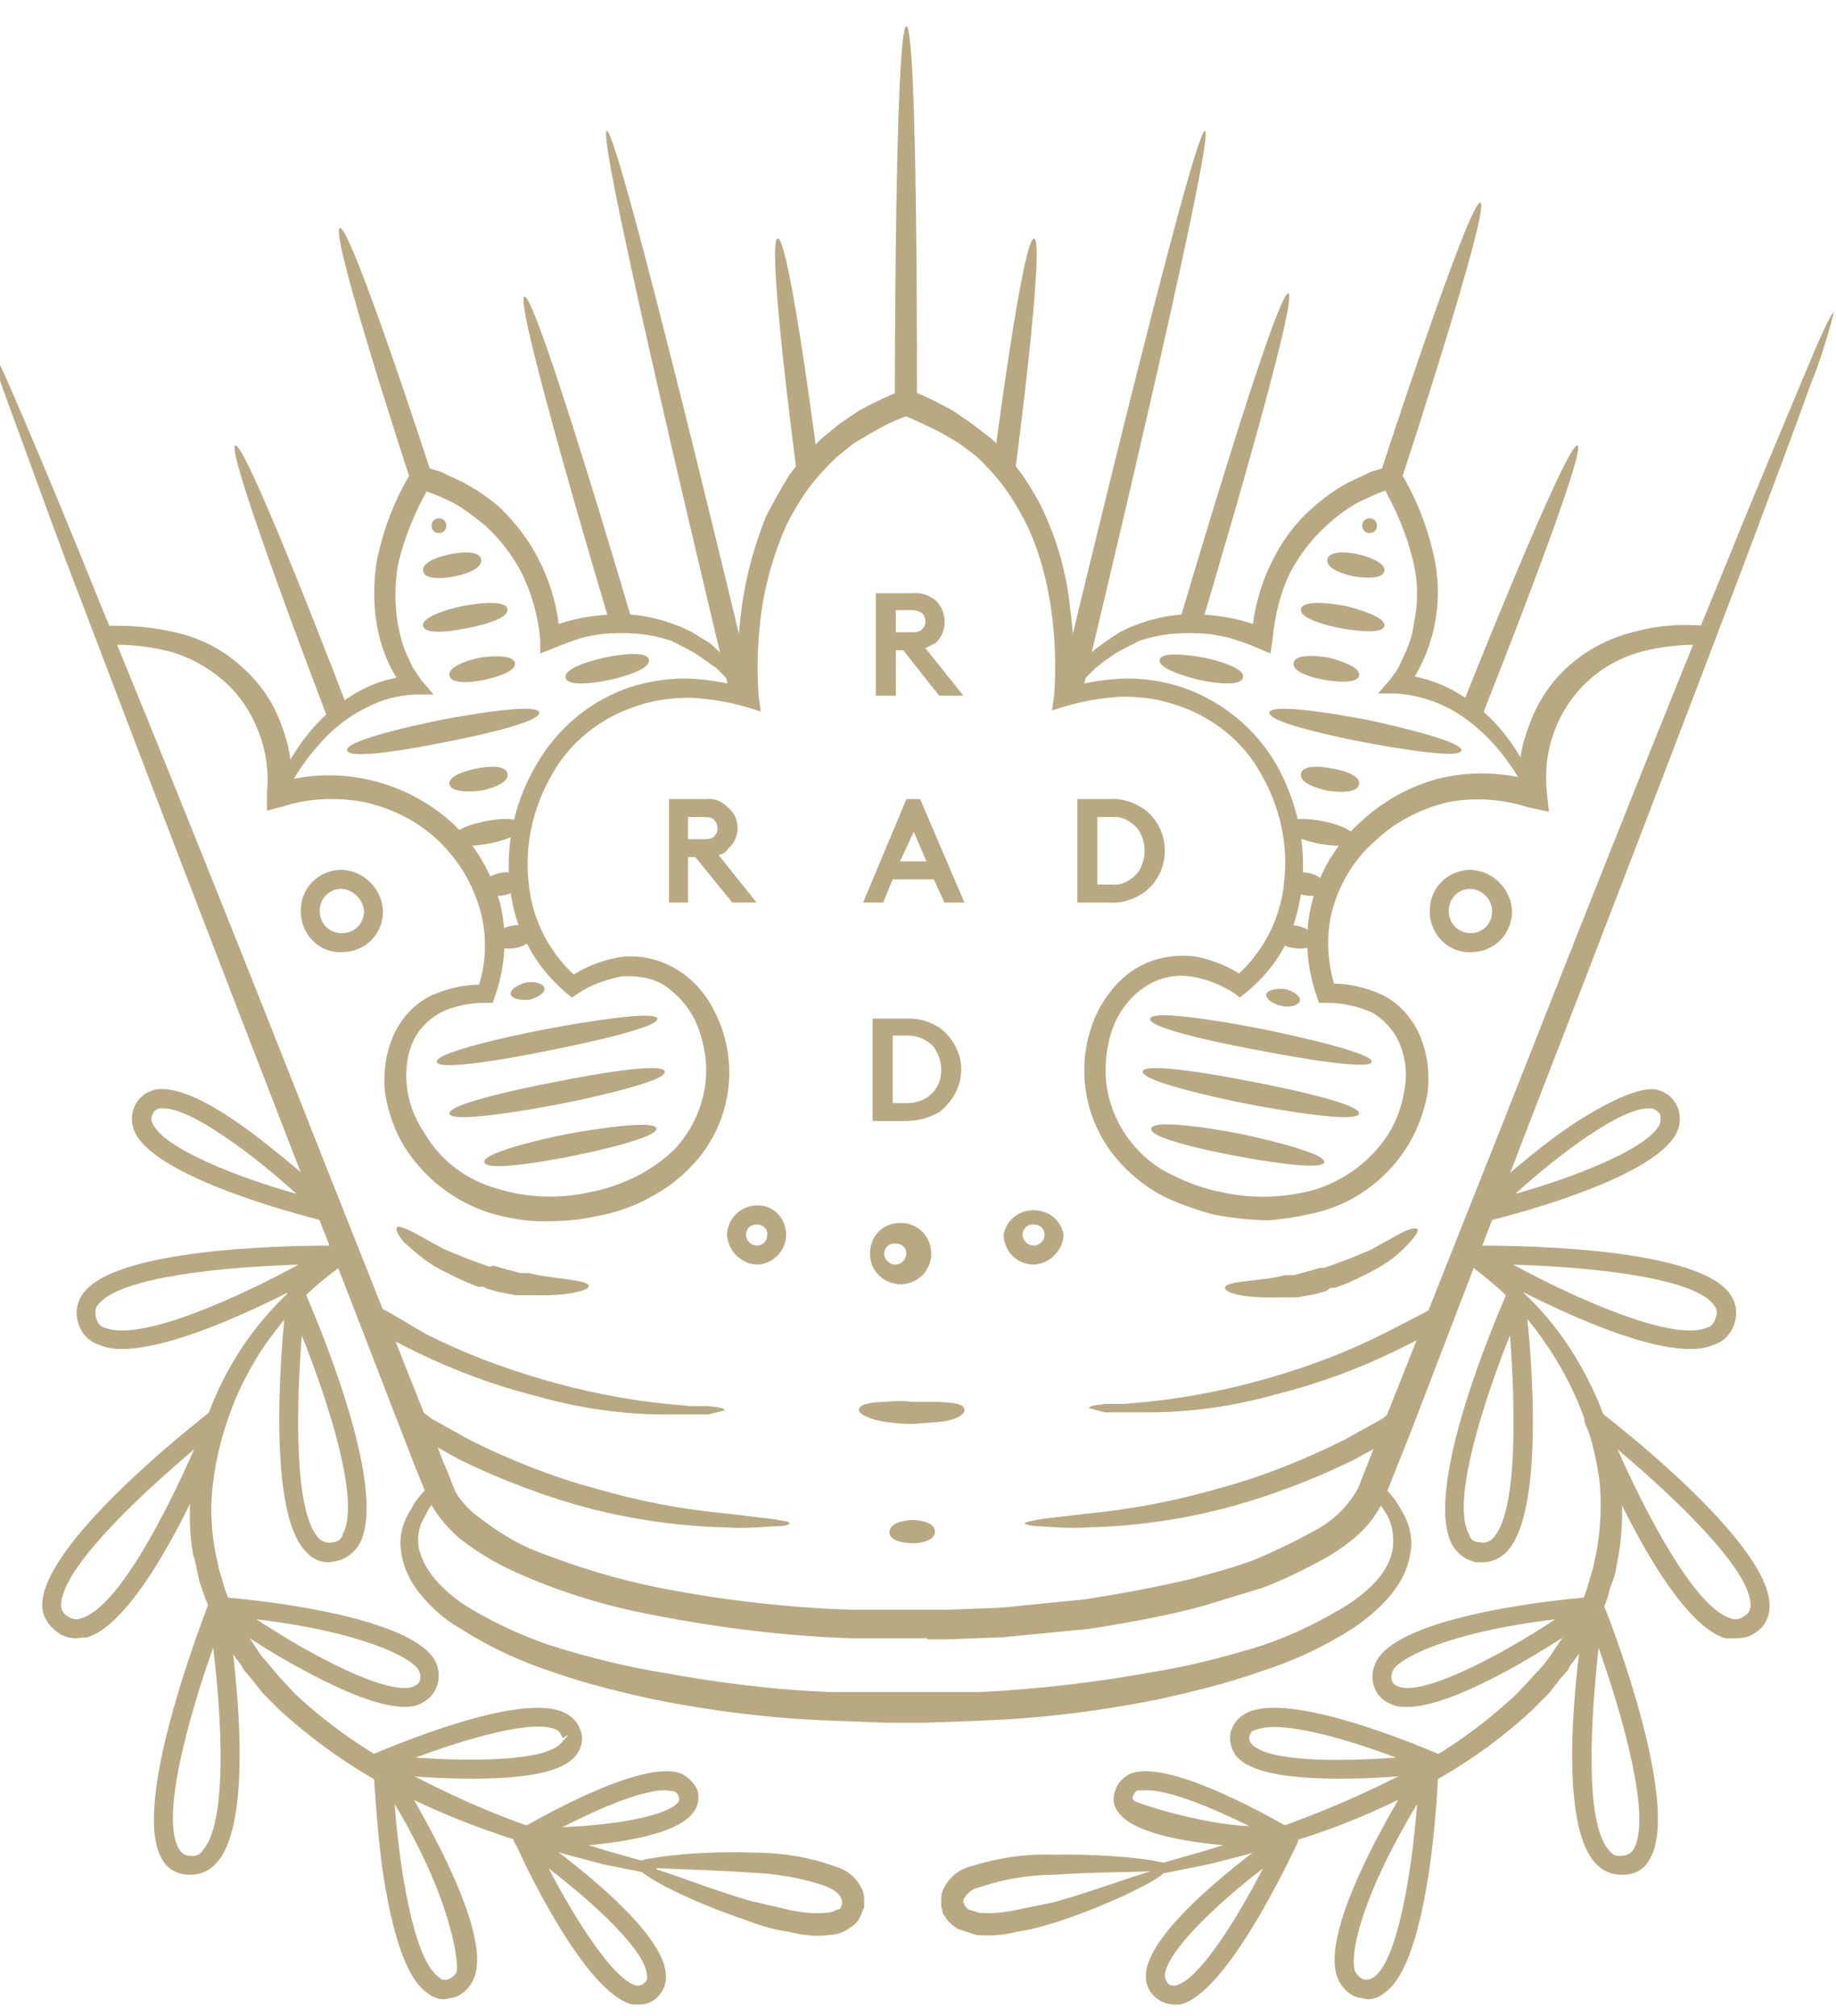 <svg version="1.2" xmlns="http://www.w3.org/2000/svg" viewBox="0 0 174 191" width="174" height="191">
	<title>The-Brand-Gold-svg</title>
	<style>
		.s0 { fill: #b9a983 } 
	</style>
	<path class="s0" d="m71.4 65.9l-1-1.7-0.7-0.9-0.8-0.9-1-0.9c-0.3-0.3-0.6-0.6-1-0.8l-1.3-0.8c-0.4-0.2-0.8-0.4-1.3-0.6-2-0.8-4.1-1.2-6.2-1.1-2.2 0.1-4.4 0.5-6.4 1.4l1.4 0.8c-0.2-2.5-0.8-4.9-1.9-7.1-0.9-1.9-2.2-3.6-3.7-5.1-1.1-1-2.3-1.8-3.6-2.5l-1.5-0.7-0.6-0.3-1.7-0.5-0.7-0.2-0.4 0.7c-1.6 2.6-2.7 5.5-3.3 8.5-0.6 3.8-0.2 8.6 2.8 12.3l0.7-1.5c-1.8 0.1-3.6 0.6-5.2 1.5-1.4 0.8-2.8 1.8-3.9 3-1.8 1.9-3.1 4.1-4 6.6l0.9 0.3c1-2.2 2.5-4.2 4.2-5.9 1.1-1 2.3-1.9 3.6-2.5q2.1-1.1 4.5-1.2h1.8l-1.2-1.4-0.8-1.2-0.6-1.3c-0.4-0.9-0.6-1.8-0.8-2.8-0.3-1.8-0.3-3.7 0-5.5 0.6-2.7 1.7-5.3 3.1-7.7l-1.1 0.4 1.4 0.5 0.5 0.2 1.3 0.6c1.1 0.6 2.1 1.4 3.1 2.2 1.4 1.3 2.5 2.7 3.4 4.4 1 2 1.6 4.2 1.8 6.4v1.3l1.3-0.5c0.9-0.4 1.8-0.7 2.7-1 0.9-0.2 1.9-0.4 2.9-0.4 1.9-0.1 3.7 0.1 5.5 0.7l1.2 0.6 1.1 0.6 1 0.7 1 0.7 0.8 0.8 0.7 0.8 1.1 1.5z"/>
	<path class="s0" d="m38.9 45.5l2-0.6c0 0-7.7-23.7-8.7-23.3-1 0.4 6.7 23.9 6.7 23.9z"/>
	<path class="s0" d="m31 67.9l2-0.7c0 0-9.7-25.4-10.7-25-1 0.4 8.7 25.7 8.7 25.7z"/>
	<path class="s0" d="m69 65l2.1-0.5c0 0-12.5-52.4-13.6-52.1-1.1 0.3 11.5 52.6 11.5 52.6z"/>
	<path class="s0" d="m57.9 59.4l2-0.6c0 0-9.1-31-10.2-30.7-1.1 0.3 8.2 31.3 8.2 31.3z"/>
	<path class="s0" d="m75.5 44.7l2.1-0.3c0 0-2.8-22-3.9-21.8-1.1 0.2 1.8 22.1 1.8 22.1z"/>
	<path fill-rule="evenodd" class="s0" d="m32.4 90.2c-2.1 0.1-3.8-1.6-3.9-3.7 0-0.1 0-0.1 0-0.2 0-2.2 1.7-3.9 3.9-3.9 2.1 0.1 3.8 1.8 3.9 3.9 0 2.2-1.7 3.9-3.9 3.9zm0-6c-1.2 0-2.1 0.9-2.1 2.1 0 1.2 0.9 2.1 2.1 2.1 1.2 0 2.1-0.9 2.1-2.1-0.1-1.1-1-2-2.1-2.1z"/>
	<path class="s0" d="m41.1 140.4c-0.8 0.7-1.6 1.5-2.1 2.5-0.8 1.2-1.2 2.6-1 4 0.2 1.6 0.9 3 1.9 4.2 1 1.2 2.2 2.3 3.6 3.1 2.8 1.8 5.8 3.2 8.9 4.2 3.1 1.1 6.4 1.9 9.6 2.6 5.5 1.1 11.1 1.8 16.7 2l5.2 0.2h3.9l5.2-0.2c5.6-0.2 11.2-0.9 16.7-2 3.2-0.7 6.5-1.5 9.6-2.6q4.8-1.5 9-4.2c1.3-0.9 2.5-1.9 3.5-3.1 1-1.2 1.7-2.6 1.9-4.2 0.2-1.4-0.2-2.8-1-4-0.5-1-1.3-1.8-2.1-2.5l-0.8 0.9c0.7 0.7 1.2 1.5 1.7 2.3 0.5 1 0.6 2 0.5 3.1-0.2 1.2-0.8 2.2-1.6 3.1-0.9 1-2.1 1.9-3.3 2.6-2.7 1.6-5.5 2.9-8.5 3.8-3.1 0.9-6.2 1.7-9.4 2.2-5.4 1-10.8 1.6-16.3 1.9h-14c-5.5-0.2-11-0.9-16.4-1.9-3.1-0.5-6.3-1.3-9.3-2.2-3-0.9-5.9-2.2-8.6-3.8-1.2-0.7-2.3-1.6-3.2-2.6-0.8-0.9-1.4-1.9-1.7-3.1-0.2-1.1 0-2.2 0.6-3.1 0.4-0.9 1-1.6 1.7-2.3z"/>
	<path class="s0" d="m101.1 66.4l1.2-1.5c0.1-0.3 0.4-0.5 0.7-0.8l0.8-0.8 0.9-0.7 1-0.7 1.1-0.6q0.6-0.3 1.2-0.6c1.8-0.6 3.6-0.8 5.5-0.7 1 0 2 0.2 2.9 0.4 1 0.3 1.9 0.6 2.8 1l1.2 0.5 0.2-1.3c0.2-2.2 0.7-4.4 1.7-6.4 0.9-1.7 2-3.1 3.4-4.4 1-0.9 2-1.7 3.2-2.3l1.3-0.6 0.5-0.2 1.3-0.5-1.1-0.4c1.4 2.4 2.5 5 3.1 7.7 0.4 1.8 0.4 3.7 0 5.5-0.1 1-0.4 1.9-0.8 2.8l-0.6 1.3c-0.2 0.4-0.5 0.8-0.8 1.2l-1.2 1.4h1.8q2.4 0.2 4.5 1.2c1.3 0.6 2.5 1.5 3.6 2.5 1.8 1.7 3.2 3.7 4.3 5.9l0.8-0.3c-0.9-2.5-2.2-4.7-4-6.6q-1.7-1.8-3.9-3-2.4-1.3-5.1-1.5l0.6 1.5c2.6-3.5 3.6-7.9 2.8-12.2-0.6-3-1.7-5.9-3.3-8.5l-0.4-0.7-0.7 0.2-1.7 0.5-0.6 0.3-1.5 0.7c-1.3 0.7-2.4 1.5-3.5 2.5-1.6 1.4-2.9 3.2-3.8 5.1-1.1 2.2-1.7 4.6-1.9 7.1l1.4-0.8c-2-0.9-4.2-1.3-6.4-1.4-2.1-0.1-4.2 0.3-6.2 1.1-0.5 0.2-0.9 0.4-1.3 0.6l-1.2 0.8-1.1 0.8-1 0.9-0.8 0.9q-0.3 0.4-0.6 0.9l-1.1 1.7z"/>
	<path class="s0" d="m9.9 59.3c2.3-0.1 4.5 0.1 6.7 0.6 2.2 0.5 4.3 1.5 6 3 1.8 1.5 3.2 3.4 4 5.6 0.9 2.2 1.2 4.5 1 6.8l-1.4-1.1c5.8-1.8 12.2-0.3 16.7 3.8 2.2 2.1 3.7 4.7 4.5 7.6 0.7 2.9 0.5 6-0.5 8.8l-0.2 0.6h-0.7q-2.3 0-4.2 0.9c-1.3 0.7-2.3 1.8-2.8 3.1-0.5 1.3-0.6 2.8-0.4 4.2 0.2 1.5 0.8 2.9 1.6 4.1 1.5 2.6 4 4.5 6.9 5.3 2.9 0.9 6 1 9 0.3 1.5-0.3 2.9-0.8 4.3-1.5 1.3-0.7 2.5-1.5 3.6-2.6 2-2.2 3.1-5.1 2.9-8.1-0.1-1.5-0.5-2.9-1.1-4.2-0.7-1.3-1.7-2.4-2.9-3.2-1.2-0.7-2.6-0.9-4-0.8-1.5 0.3-2.9 0.8-4.1 1.6l-0.6 0.4-0.5-0.4c-1.5-1.3-2.8-2.8-3.7-4.6-1-1.8-1.5-3.7-1.7-5.7-0.4-3.9 0.5-7.9 2.5-11.3 2-3.5 5.1-6.1 8.9-7.4 1.9-0.6 3.9-0.9 5.9-0.8 1.9 0.1 3.8 0.5 5.7 1l-1.2 1c-0.3-2.9-0.2-5.9 0.2-8.8 0.4-3 1.2-5.8 2.3-8.6 0.7-1.3 1.4-2.6 2.2-3.9 0.9-1.2 1.9-2.3 3-3.4l1.7-1.4 1.9-1.3c1.3-0.7 2.7-1.4 4.1-1.9h0.8c1.4 0.5 2.7 1.2 4 1.9l1.9 1.3 1.8 1.4c1.1 1 2 2.2 2.9 3.4 0.8 1.2 1.6 2.5 2.2 3.9 1.2 2.7 2 5.6 2.3 8.6 0.4 2.9 0.5 5.9 0.2 8.8l-1.2-1c1.9-0.5 3.8-0.9 5.8-1 2-0.1 3.9 0.2 5.8 0.8 3.8 1.3 7 3.9 9 7.4 1.9 3.4 2.8 7.4 2.4 11.3-0.2 2-0.7 3.9-1.6 5.7-0.9 1.8-2.2 3.3-3.8 4.6l-0.5 0.4-0.5-0.4c-1.3-0.8-2.7-1.4-4.2-1.6-1.4-0.2-2.8 0.1-4 0.8-1.2 0.7-2.2 1.8-2.9 3.1-0.7 1.3-1 2.8-1.1 4.3-0.2 3 0.9 5.9 2.9 8.1 1 1.1 2.2 2 3.6 2.6 1.4 0.7 2.8 1.2 4.3 1.5 3 0.7 6.1 0.6 9-0.2 2.9-0.9 5.4-2.8 7-5.3q1.2-2 1.5-4.2c0.3-1.4 0.1-2.9-0.4-4.2-0.5-1.3-1.5-2.4-2.7-3.1-1.4-0.6-2.8-0.9-4.3-0.9h-0.7l-0.2-0.6c-1-2.8-1.2-5.9-0.5-8.8 0.7-2.9 2.3-5.6 4.5-7.6 2.2-2.1 4.9-3.6 7.8-4.3 3-0.7 6.1-0.5 9 0.3l-1.7 1.3c-0.1-2.3 0.2-4.6 1.1-6.8 0.8-2.2 2.2-4.2 4-5.7 1.8-1.5 3.9-2.5 6.1-3 2.2-0.6 4.5-0.7 6.7-0.5v1.8c-2.1-0.1-4.1 0.1-6.1 0.6-3.9 1-7 3.8-8.4 7.6-0.7 1.9-0.9 3.8-0.7 5.8l0.2 1.8-1.9-0.4c-2.5-0.8-5.1-1-7.7-0.5-2.5 0.6-4.9 1.8-6.8 3.6-2 1.7-3.4 4-4.1 6.5-0.7 2.5-0.5 5.2 0.3 7.7l-0.8-0.6c1.8-0.1 3.5 0.3 5.1 1 1.7 0.8 3 2.3 3.7 4 0.7 1.7 0.9 3.5 0.7 5.3-0.3 1.7-0.9 3.4-1.8 4.9-1.8 3-4.7 5.3-8.1 6.3q-2.6 0.7-5.1 0.9c-1.7 0-3.4-0.2-5.1-0.5-1.6-0.4-3.3-1-4.8-1.7-1.6-0.8-3-1.9-4.2-3.2-3.7-4-4.5-9.9-2-14.7 0.9-1.6 2.1-3 3.7-3.9 1.6-0.9 3.5-1.2 5.3-1 1.7 0.3 3.4 1 4.8 2h-1c2.7-2.3 4.4-5.6 4.7-9.1 0.4-3.5-0.4-7.1-2.2-10.2-1.7-3.1-4.6-5.4-8-6.5-1.7-0.6-3.4-0.8-5.2-0.8-1.8 0.1-3.6 0.4-5.3 0.9l-1.3 0.4 0.2-1.4c0.2-2.8 0.1-5.6-0.3-8.3-0.4-2.7-1.1-5.4-2.3-7.9-0.6-1.2-1.3-2.4-2.1-3.5q-1.2-1.6-2.7-3l-1.6-1.2-1.7-1c-1.2-0.6-2.4-1.2-3.7-1.7h0.8c-1.3 0.4-2.5 1-3.7 1.7l-1.7 1-1.6 1.3q-1.5 1.4-2.7 3c-0.8 1.1-1.5 2.3-2.1 3.5-1.1 2.5-1.9 5.2-2.3 7.9-0.4 2.7-0.5 5.5-0.3 8.3l0.2 1.4-1.3-0.4c-1.7-0.5-3.5-0.8-5.3-0.9-1.8 0-3.5 0.2-5.2 0.8-3.4 1.1-6.3 3.4-8 6.5-1.8 3.1-2.6 6.7-2.2 10.2 0.3 3.5 2 6.8 4.7 9.1h-1c1.4-1 3.1-1.7 4.8-2 1.8-0.3 3.7 0.1 5.3 1 1.6 0.9 2.9 2.3 3.7 3.9 2.6 4.8 1.8 10.8-2 14.8-1.2 1.3-2.6 2.3-4.1 3.1-1.5 0.8-3.2 1.4-4.9 1.7-1.7 0.4-3.4 0.5-5.1 0.5-1.7 0-3.4-0.3-5.1-0.8-3.4-1.1-6.2-3.3-8.1-6.3-0.9-1.5-1.5-3.2-1.8-5-0.2-1.8 0-3.6 0.7-5.3 0.7-1.7 2-3.2 3.7-4 1.6-0.7 3.3-1.1 5.1-1l-0.8 0.6c0.9-2.5 1-5.2 0.3-7.7-0.7-2.5-2.1-4.8-4-6.6-1.9-1.8-4.3-3-6.9-3.6-2.6-0.5-5.3-0.4-7.8 0.4l-1.5 0.4v-1.7c0.2-2-0.1-4-0.8-5.8-0.7-1.8-1.8-3.5-3.3-4.8-1.5-1.3-3.3-2.3-5.2-2.8-2-0.5-4-0.7-6.1-0.6z"/>
	<path class="s0" d="m87.9 155.3h1.9l5.3-0.2 8.2-0.8c3.1-0.5 6.7-1.1 10.5-2.1l5.9-1.8c2.1-0.8 4.1-1.8 6.1-2.9 1-0.6 2-1.3 2.9-2.1 1-0.9 1.8-2 2.4-3.2l2.7-6.8 10.9-28.4c7.5-19.3 14.9-38.6 20.4-53.1 2.7-7.2 5-13.3 6.5-17.5 0.9-2.2 1.6-4.5 2.2-6.8-0.2-0.1-1.3 2.3-3 6.4-1.7 4.1-4.3 10.2-7.2 17.4-5.9 14.3-13.5 33.5-21.1 52.8l-11.2 28.2-2.6 6.6c-1 1.8-2.5 3.2-4.3 4.1-1.8 1-3.7 1.9-5.6 2.7-1.9 0.7-3.8 1.2-5.6 1.7-3.7 0.9-7.2 1.5-10.3 2l-8 0.8-5.2 0.2h-8.9c-6.2-0.2-12.3-0.9-18.4-2.1-4-0.8-7.9-2-11.7-3.5-2-0.8-3.8-2-5.5-3.3-0.8-0.6-1.5-1.4-2-2.2l-0.3-0.7-0.3-0.8c-0.2-0.6-0.5-1.1-0.7-1.7l-11.2-28.2c-7.6-19.3-15.3-38.5-21.2-52.8-2.9-7.2-5.4-13.2-7.2-17.4-1.8-4.2-2.8-6.5-3-6.4-0.2 0.1 0.6 2.5 2.2 6.8 1.6 4.3 3.7 10.3 6.5 17.5 5.5 14.5 12.9 33.8 20.4 53.1 3.8 9.6 7.5 19.3 11 28.3l0.7 1.7 0.3 0.9 0.5 0.9c0.7 1.2 1.6 2.2 2.6 3.1 1.9 1.5 4 2.7 6.2 3.6 3.9 1.7 8 2.9 12.2 3.7 6.2 1.2 12.5 2 18.8 2.2h7.2z"/>
	<path class="s0" d="m130.8 44.9l2 0.6c0 0 8.5-25.9 7.5-26.3-1-0.4-9.5 25.7-9.5 25.7z"/>
	<path class="s0" d="m138.5 67l2 0.7c0 0 10-25.1 9-25.5-1-0.4-11 24.8-11 24.8z"/>
	<path class="s0" d="m100.6 64.5l2.1 0.5c0 0 12.6-52.4 11.5-52.6-1.1-0.2-13.6 52.1-13.6 52.1z"/>
	<path class="s0" d="m111.8 58.8l2 0.6c0 0 9.4-31.3 8.3-31.6-1.1-0.3-10.3 31-10.3 31z"/>
	<path class="s0" d="m94.1 44.4l2.1 0.3c0 0 2.9-22 1.8-22.1-1.1-0.1-3.9 21.8-3.9 21.8z"/>
	<path fill-rule="evenodd" class="s0" d="m139.4 90.2c-2.1 0.1-3.8-1.6-3.9-3.7 0-0.1 0-0.1 0-0.2 0-2.2 1.7-3.9 3.9-3.9 2.1 0.1 3.8 1.8 3.9 3.9 0 2.2-1.7 3.9-3.9 3.9zm0-6c-1.2 0-2.1 0.9-2.1 2.1 0 1.2 0.9 2.1 2.1 2.1 1.1 0 2-0.9 2-2v-0.1c0-1.1-0.9-2-2-2.1z"/>
	<path fill-rule="evenodd" class="s0" d="m71.7 119.8c-1.5-0.1-2.7-1.3-2.8-2.8 0-1.5 1.3-2.8 2.8-2.8 1.5-0.1 2.7 1.1 2.8 2.6 0 0.1 0 0.1 0 0.2 0 1.5-1.3 2.8-2.8 2.8zm0-3.8c-0.6 0-1 0.4-1 1 0 0.5 0.5 1 1 1 0.6 0 1-0.4 1-1 0.1-0.5-0.3-0.9-0.8-1-0.1 0-0.1 0-0.2 0z"/>
	<path fill-rule="evenodd" class="s0" d="m84.8 121.6c-1.6-0.3-2.6-1.8-2.3-3.4 0.2-1.2 1.1-2.1 2.3-2.3 1.6-0.3 3.1 0.7 3.4 2.3 0.3 1.6-0.7 3.1-2.3 3.4-0.4 0.1-0.7 0.1-1.1 0zm0-3.8c-0.6 0-1 0.4-1 1 0 0.5 0.5 1 1 1 0.6 0 1-0.4 1.1-1 0-0.6-0.4-1-1.1-1z"/>
	<path fill-rule="evenodd" class="s0" d="m98 119.8c-1.6 0-2.8-1.2-2.9-2.8 0.3-1.6 1.8-2.6 3.4-2.3 1.2 0.2 2.1 1.1 2.3 2.3-0.1 1.5-1.3 2.7-2.8 2.8zm0-3.8c-0.5-0.1-1 0.3-1.1 0.9v0.1c0.1 0.6 0.5 1 1.1 1 0.5 0 1-0.5 1-1 0-0.6-0.4-1-1-1z"/>
	<path class="s0" d="m62.3 176.7l-4.9-1.4-2.9-0.9-3.2-1c-4.6-1.5-9-3.5-13.3-5.8-3.6-1.9-7-4.3-10-7.1l-1.5-1.6-1-1.2-0.7-0.8-0.2-0.3-0.8-1.2-0.4-0.6-0.4-0.7-0.5-0.9c-0.2-0.3-0.3-0.7-0.5-1q-0.6-1.2-0.9-2.4c-0.1-0.4-0.3-0.9-0.4-1.4l-0.3-1.4c-0.4-2.2-0.5-4.4-0.2-6.6 0.6-4.7 2.3-9.2 5-13.1 1.2-1.7 2.6-3.4 4.1-4.9 1.2-1.1 2.5-2.1 3.9-3.1l-0.5-0.8c-1.5 0.8-3 1.8-4.3 3-5.6 4.8-9.2 11.4-10.2 18.7-0.3 2.4-0.3 4.8 0.1 7.1 0.2 0.5 0.3 1.1 0.4 1.6 0.1 0.5 0.2 1 0.4 1.5 0.3 1 0.7 1.8 1 2.6 0.1 0.4 0.3 0.7 0.5 1.1l0.5 1 0.5 0.8 0.4 0.7 0.9 1.2 0.2 0.4 0.7 0.8 1.1 1.4 1.6 1.6c3.2 2.9 6.7 5.4 10.5 7.4 4.4 2.3 9 4.1 13.8 5.5l3.3 0.9 3 0.8 5 1z"/>
	<path fill-rule="evenodd" class="s0" d="m31.2 148c-0.8 0-1.6-0.3-2.1-0.9-4.2-3.9-2.2-22.3-1.9-24.4 0-0.4 0.3-0.7 0.7-0.8 0.4 0 0.8 0.2 1 0.5 0.8 1.9 8 18.4 5.2 23.8-0.5 0.9-1.3 1.5-2.3 1.7zm-2.6-21.5c-0.5 6.6-0.8 17 1.7 19.3 0.3 0.3 0.8 0.4 1.2 0.3 0.5 0 0.9-0.3 1-0.8 1.7-3.1-1.5-12.8-3.9-18.8z"/>
	<path fill-rule="evenodd" class="s0" d="m11.5 127.8c-0.7 0-1.4-0.1-2.1-0.4-1-0.3-1.7-1.1-2-2.1-0.3-1-0.1-2 0.5-2.8 3.4-4.6 21.9-4.5 24-4.5q0.6 0 0.9 0.6c0.1 0.4-0.1 0.8-0.4 1.1-1.6 0.9-14.2 8.1-20.9 8.1zm16.8-8c-6.6 0.2-17 1.1-19 3.8-0.3 0.3-0.3 0.8-0.2 1.2 0.1 0.5 0.4 0.9 0.9 1 3.4 1.3 12.6-2.9 18.3-6z"/>
	<path fill-rule="evenodd" class="s0" d="m31.4 115.8h-0.2c-1.6-0.4-16.2-4-18.4-8.5-0.4-0.8-0.4-1.8 0-2.6 0.4-0.8 1.1-1.3 2-1.5 2.2-0.3 5.7 1.4 10.6 5.3 4.9 3.9 6.6 5.7 6.7 5.7 0.3 0.3 0.3 0.8 0.1 1.1-0.1 0.3-0.5 0.5-0.8 0.5zm-15.9-10.8h-0.4c-0.3 0.1-0.5 0.2-0.6 0.5-0.2 0.3-0.2 0.7 0 1 1.1 2.3 7.9 5 13.6 6.6-4.3-3.9-10-8.1-12.6-8.1z"/>
	<path fill-rule="evenodd" class="s0" d="m7.2 155.2c-0.6 0-1.3-0.2-1.8-0.6-0.8-0.6-1.4-1.5-1.4-2.5-0.1-5.8 14.4-17.2 16.1-18.5 0.3-0.2 0.8-0.2 1.1 0 0.3 0.3 0.4 0.7 0.3 1.1-0.8 1.9-7.5 18.6-13.2 20.4zm11.2-17.9c-5.1 4.3-12.7 11.4-12.6 14.8 0 0.4 0.2 0.8 0.6 1 0.4 0.3 0.9 0.4 1.3 0.2 3.5-1 8.1-10.1 10.7-16z"/>
	<path fill-rule="evenodd" class="s0" d="m18.1 177.6h-0.2c-1 0-2-0.5-2.5-1.4-3.1-4.9 3.6-22.2 4.3-24.1 0.2-0.4 0.6-0.6 1-0.6 0.4 0 0.7 0.3 0.8 0.7 0.3 2.1 3.1 19.9-1 24.3-0.6 0.7-1.5 1.1-2.4 1.1zm2.1-21.5c-2.2 6.2-5.1 16.2-3.2 19.1 0.2 0.4 0.6 0.6 1 0.6 0.5 0.1 1-0.1 1.2-0.5 2.4-2.6 1.8-12.8 1-19.2z"/>
	<path fill-rule="evenodd" class="s0" d="m38.4 161.7c-2.3 0-5.7-1.3-10.4-3.9-4.7-2.6-7.6-4.9-7.7-4.9-0.3-0.3-0.4-0.6-0.3-1 0.1-0.4 0.5-0.7 0.9-0.6 1.8 0.1 17.3 1.5 20.2 5.8 0.9 1.4 0.5 3.3-0.9 4.1-0.6 0.4-1.2 0.5-1.8 0.5zm-14.1-8.3c5.3 3.5 12.4 7.2 14.8 6.4 0.3-0.1 0.6-0.3 0.7-0.6 0.1-0.4 0-0.8-0.2-1.1-0.6-0.9-4.6-3.4-15.3-4.7z"/>
	<path fill-rule="evenodd" class="s0" d="m42.1 189.4c-0.6 0-1.1-0.2-1.6-0.6-1.9-1.3-3.3-5.2-4.3-12-0.6-4.8-0.8-9.3-0.8-9.4q0-0.6 0.6-0.9c0.4-0.1 0.8 0.1 1.1 0.4 0.9 1.6 9.6 15.2 7.9 20.3-0.3 0.9-1 1.7-1.9 2zm-4.7-18.5c0.5 6.6 1.9 14.9 4.2 16.4 0.2 0.3 0.6 0.3 0.9 0.2 0.4-0.2 0.7-0.4 0.8-0.8 0.1-0.4-0.1-6.1-5.9-15.8z"/>
	<path fill-rule="evenodd" class="s0" d="m60.5 189.9h-0.5c-4.5-0.9-10.6-13.9-11.2-15.4-0.2-0.3-0.1-0.8 0.2-1 0.3-0.3 0.8-0.3 1.1-0.1 1.3 0.9 12.7 8.9 13 13.6 0.1 0.8-0.2 1.6-0.8 2.2-0.5 0.5-1.1 0.7-1.8 0.7zm-8.5-12.9c2.6 5 6.2 10.6 8.3 11.1 0.3 0 0.5 0 0.7-0.2 0.3-0.2 0.4-0.5 0.3-0.8-0.1-2.3-5-6.8-9.3-10.1z"/>
	<path fill-rule="evenodd" class="s0" d="m44.8 168.5c-3.1 0-6.1-0.2-9.2-0.6-0.4 0-0.7-0.3-0.8-0.7-0.1-0.4 0.1-0.8 0.5-1 1.5-0.6 14.2-6.1 18.3-3.9 0.8 0.4 1.3 1.1 1.5 1.9 0.2 0.8-0.1 1.7-0.7 2.3-1.5 1.6-5.6 2-9.6 2zm-5.4-2c5.5 0.4 12.2 0.3 13.7-1.3 1.5-1.6 0.3-0.4 0.2-0.6-0.1-0.2-0.2-0.5-0.5-0.7-2-1.1-8.3 0.7-13.4 2.6z"/>
	<path fill-rule="evenodd" class="s0" d="m49.6 175.1c-0.4 0-0.8-0.3-0.9-0.7-0.1-0.4 0.1-0.8 0.4-1 1.2-0.7 11.6-6.8 15.4-5.4 0.7 0.3 1.3 0.9 1.6 1.6 0.2 0.7 0.1 1.5-0.4 2.1-2.3 3.2-13.8 3.4-16.1 3.4zm13.4-5.5c-2.2 0-6.2 1.7-9.7 3.5 4.7-0.2 9.9-1 11-2.4 0.1-0.2 0.1-0.3 0-0.5 0-0.2-0.2-0.4-0.4-0.5z"/>
	<path class="s0" d="m79.8 180.3v0.2h-0.1v0.2l-0.2 0.2h-0.2c-0.3 0.2-0.6 0.3-1 0.3-1.1 0.1-2.1 0-3.2-0.2l-3.9-0.9c-5.2-1.5-10.3-3.8-10.6-3.2-0.3 0.6 4.7 3.2 10.1 5 1.3 0.5 2.6 0.9 4 1.1 1.3 0.3 2.6 0.5 3.9 0.3 0.6 0 1.2-0.2 1.7-0.5l0.7-0.5c0.2-0.2 0.4-0.4 0.5-0.7 0.1-0.2 0.2-0.3 0.2-0.5l0.2-0.4v-0.8c0-0.4-0.1-0.8-0.3-1.1-0.5-1-1.4-1.7-2.5-2-2.5-0.9-5.1-1.3-7.8-1.3-5.7-0.2-11.3 0.6-11.2 1.1 0.1 0.5 5.6 0.4 11.1 0.8 2.4 0.1 4.8 0.5 7.1 1.3 0.9 0.4 1.3 0.8 1.4 1.1 0.1 0.2 0.1 0.3 0.1 0.5z"/>
	<path class="s0" d="m109.6 177.6l5-1 3.1-0.8 3.2-0.9c4.8-1.3 9.4-3.2 13.8-5.5 3.8-2 7.4-4.5 10.5-7.4l1.6-1.6 1.1-1.4 0.7-0.8 0.2-0.4 0.9-1.2 0.4-0.7 0.5-0.8 0.5-1c0.2-0.3 0.4-0.7 0.5-1.1 0.5-0.8 0.8-1.7 1-2.6 0.2-0.5 0.4-1 0.5-1.5l0.3-1.6c0.4-2.3 0.4-4.7 0.2-7.1-0.8-5-2.8-9.8-5.8-13.9q-2-2.7-4.5-4.8c-1.3-1.2-2.7-2.2-4.3-3l-0.4 0.8c1.3 1 2.6 2 3.8 3.1 1.5 1.5 2.9 3.1 4.1 4.9 2.7 3.9 4.5 8.4 5.1 13.1q0.3 3.3-0.3 6.6l-0.3 1.4c-0.1 0.5-0.3 1-0.4 1.4q-0.3 1.2-0.9 2.4c-0.2 0.3-0.3 0.7-0.5 1l-0.5 0.9-0.4 0.7-0.4 0.6-0.8 1.2-0.2 0.3-0.6 0.8-1.1 1.2-1.5 1.6c-3 2.8-6.3 5.2-9.9 7.1-4.3 2.3-8.8 4.2-13.4 5.8l-3.2 1-2.9 0.9-4.9 1.4z"/>
	<path fill-rule="evenodd" class="s0" d="m140.5 148h-0.6c-1-0.2-1.8-0.8-2.3-1.7-2.8-5.4 4.4-21.9 5.2-23.8 0.2-0.3 0.6-0.5 1-0.5 0.4 0.1 0.7 0.4 0.7 0.8 0.3 2.1 2.4 20.5-1.9 24.4-0.6 0.5-1.3 0.8-2.1 0.8zm2.6-21.5c-2.4 6-5.6 15.7-3.9 18.8 0.1 0.5 0.5 0.8 1 0.8 0.4 0.1 0.9 0 1.2-0.3 2.5-2.3 2.2-12.7 1.7-19.3z"/>
	<path fill-rule="evenodd" class="s0" d="m160.2 127.8c-6.7 0-19.3-7.2-20.9-8.1-0.3-0.3-0.5-0.7-0.4-1.1q0.3-0.6 0.9-0.6c2.1 0 20.6-0.1 24.1 4.5 0.6 0.8 0.8 1.8 0.5 2.8-0.3 1-1 1.8-2 2.1-0.7 0.3-1.4 0.4-2.2 0.4zm-16.8-8c5.7 3.1 15 7.3 18.3 6 0.5-0.1 0.8-0.5 0.9-1 0.2-0.4 0.1-0.9-0.2-1.2-2-2.7-12.4-3.6-19-3.8z"/>
	<path fill-rule="evenodd" class="s0" d="m140.3 115.8c-0.3 0-0.6-0.2-0.8-0.5-0.2-0.4-0.1-0.8 0.2-1.1 0 0 3-2.9 6.6-5.7 3.6-2.8 8.4-5.6 10.6-5.3 0.9 0.2 1.6 0.7 2 1.5 0.4 0.8 0.4 1.8 0 2.6-2.2 4.5-16.7 8.1-18.4 8.5zm15.9-10.8c-2.6 0-8.3 4.2-12.6 8.1 5.7-1.6 12.6-4.3 13.7-6.6 0.1-0.3 0.1-0.7 0-1-0.2-0.2-0.4-0.4-0.7-0.5z"/>
	<path fill-rule="evenodd" class="s0" d="m164.5 155.2h-1c-5.8-1.8-12.5-18.5-13.3-20.4-0.1-0.4 0-0.8 0.3-1.1 0.3-0.2 0.8-0.2 1.1 0 1.7 1.3 16.3 12.7 16.1 18.5 0 1-0.5 2-1.4 2.5-0.5 0.4-1.2 0.5-1.8 0.5zm-11.2-17.9c2.6 5.9 7.3 15 10.7 16 0.4 0.2 0.9 0.1 1.3-0.2 0.4-0.2 0.6-0.6 0.6-1 0.1-3.4-7.5-10.5-12.6-14.8z"/>
	<path fill-rule="evenodd" class="s0" d="m153.6 177.6c-0.9 0-1.8-0.4-2.4-1.1-4.1-4.4-1.3-22.2-0.9-24.3 0.1-0.4 0.4-0.7 0.8-0.7 0.4-0.1 0.7 0.2 0.9 0.6 0.8 1.9 7.4 19.2 4.3 24.1-0.5 0.9-1.4 1.4-2.4 1.4zm-2.1-21.5c-0.7 6.4-1.4 16.6 1 19.2 0.3 0.4 0.7 0.6 1.2 0.5 0.4 0 0.9-0.2 1.1-0.6 1.8-2.9-1.1-12.9-3.3-19.1z"/>
	<path fill-rule="evenodd" class="s0" d="m133.4 161.7c-0.5 0-1 0-1.4-0.2q-1.4-0.5-1.8-1.8c-0.3-0.9-0.1-1.8 0.4-2.6 2.9-4.3 18.4-5.7 20.2-5.8 0.4-0.1 0.8 0.2 0.9 0.6 0.2 0.4 0 0.8-0.3 1-2.5 1.8-5.1 3.4-7.7 4.9-4.7 2.6-8.1 3.9-10.3 3.9zm14-8.3c-10.7 1.3-14.7 3.8-15.3 4.7-0.2 0.3-0.3 0.7-0.2 1.1 0.1 0.3 0.4 0.5 0.7 0.6 2.4 0.8 9.5-2.9 14.8-6.4z"/>
	<path fill-rule="evenodd" class="s0" d="m129.6 189.4l-1-0.2c-0.9-0.3-1.6-1.1-1.9-2-1.7-5.1 7-18.7 8-20.3 0.2-0.3 0.6-0.5 1-0.4q0.6 0.3 0.6 0.9c0 1.9-0.8 18.5-5.1 21.4-0.5 0.4-1 0.6-1.6 0.6zm4.7-18.5c-5.8 9.7-6.3 14.6-5.9 15.8 0.2 0.4 0.4 0.6 0.8 0.8 0.3 0.1 0.7 0 1-0.2 2.2-1.5 3.6-9.8 4.1-16.4z"/>
	<path fill-rule="evenodd" class="s0" d="m111.2 189.9c-1.5-0.1-2.7-1.3-2.6-2.8v-0.1c0.3-4.7 11.7-12.7 13-13.6 0.3-0.2 0.8-0.2 1.1 0.1 0.3 0.3 0.4 0.6 0.3 1-0.7 1.5-6.8 14.5-11.2 15.4zm8.5-12.9c-4.3 3.3-9.1 7.8-9.3 10.1 0 0.3 0.1 0.6 0.3 0.8 0.2 0.2 0.4 0.2 0.7 0.2 2.2-0.5 5.7-6.1 8.3-11.1z"/>
	<path fill-rule="evenodd" class="s0" d="m127 168.5c-4.1 0-8.2-0.4-9.7-2-0.6-0.6-0.8-1.5-0.7-2.3 0.2-0.8 0.7-1.5 1.5-1.9 4.1-2.2 16.9 3.3 18.3 3.9 0.4 0.2 0.6 0.6 0.5 1-0.1 0.4-0.4 0.7-0.8 0.7-3 0.4-6.1 0.6-9.1 0.6zm-6.3-4.9q-0.9 0-1.8 0.3c-0.3 0.1-0.5 0.4-0.5 0.7 0 0.2 0 0.4 0.2 0.6 1.5 1.7 8.2 1.7 13.7 1.3-4-1.5-8.7-2.9-11.6-2.9z"/>
	<path fill-rule="evenodd" class="s0" d="m122.1 175.1c-2.3 0-13.8-0.2-16.1-3.4-0.5-0.6-0.6-1.4-0.3-2.1 0.2-0.7 0.8-1.3 1.5-1.6 3.8-1.4 14.2 4.7 15.4 5.4 0.4 0.2 0.5 0.6 0.4 1-0.1 0.4-0.5 0.7-0.9 0.7zm-13.4-5.5h-0.9c-0.2 0.1-0.3 0.3-0.4 0.5-0.1 0.2-0.1 0.3 0.1 0.5 0.2 0.2 6.2 2.2 10.9 2.4-3.4-1.7-7.5-3.4-9.7-3.4z"/>
	<path class="s0" d="m89.2 180.2v0.4c0 0.1 0.1 0.2 0.1 0.4q0 0.3 0.3 0.6c0.1 0.2 0.3 0.5 0.5 0.6 0.1 0.2 0.4 0.3 0.6 0.5l1.8 0.6q1.9 0.2 3.9-0.3c1.4-0.2 2.7-0.6 4-1 5.4-1.8 10.4-4.4 10.1-4.9-0.3-0.5-5.3 1.6-10.6 3.1l-3.9 0.8c-1.1 0.2-2.1 0.3-3.2 0.2l-1-0.3c-0.1-0.1-0.2-0.1-0.2-0.2l-0.2-0.2v-0.2c-0.1 0-0.1 0-0.1-0.1 0-0.1 0-0.3 0.1-0.4 0.3-0.5 0.8-0.9 1.4-1 2.3-0.8 4.8-1.2 7.2-1.2 5.5-0.4 11-0.1 11.1-0.7 0.1-0.6-5.5-1.3-11.2-1.2-2.7-0.1-5.3 0.3-7.9 1.1-1.1 0.3-2 1-2.5 2-0.2 0.3-0.3 0.7-0.3 1.1z"/>
	<path fill-rule="evenodd" class="s0" d="m65.2 81.2v4.3h-1.8v-9.8h3.5c0.8-0.1 1.5 0.2 2.1 0.8 0.6 0.5 0.9 1.2 0.9 1.9 0 0.8-0.3 1.5-0.9 2q-0.3 0.5-0.9 0.6l3.6 4.5h-2.3l-3.5-4.3zm1.6-1.7q0.7 0 0.9-0.3c0.2-0.2 0.3-0.4 0.3-0.7 0-0.3-0.1-0.6-0.3-0.8q-0.2-0.3-0.9-0.3h-1.6v2.1z"/>
	<path fill-rule="evenodd" class="s0" d="m81.8 85.5l4.1-9.8h1.3l4.2 9.8h-1.9l-1-2.2h-3.9l-0.9 2.2zm3.5-3.9h2.5l-1.2-2.8z"/>
	<path fill-rule="evenodd" class="s0" d="m105.1 75.7c1.2-0.1 2.4 0.3 3.4 1 2.2 1.7 2.5 4.9 0.8 7-0.2 0.3-0.5 0.5-0.8 0.8-1 0.7-2.2 1.1-3.4 1h-3v-9.8zm2.7 2.8c-0.6-0.7-1.5-1.2-2.4-1.1h-1.4v6.4h1.4c0.9 0.1 1.8-0.4 2.4-1.1 0.9-1.2 0.9-3 0-4.2z"/>
	<path fill-rule="evenodd" class="s0" d="m84.9 61.6v4.3h-1.9v-9.7h3.5c0.8-0.1 1.6 0.2 2.2 0.7 1.1 1.1 1.1 2.9 0 4l-1 0.5 3.6 4.5h-2.3l-3.4-4.3zm1.5-1.7c0.6 0 0.8-0.1 1-0.3 0.2-0.2 0.3-0.4 0.3-0.7 0-0.3-0.1-0.6-0.3-0.8-0.3-0.2-0.6-0.3-1-0.3h-1.5v2.1z"/>
	<path fill-rule="evenodd" class="s0" d="m85.8 96.5q1.8-0.1 3.3 0.9c1.2 0.9 2 2.4 2 3.9 0 1.6-0.8 3-2 4q-1.5 0.9-3.3 0.9h-3.1v-9.7zm2.7 2.7c-0.6-0.7-1.5-1.1-2.5-1.1h-1.4v6.4h1.4c1 0 1.9-0.4 2.5-1.1 0.5-0.6 0.7-1.3 0.7-2.1 0-0.8-0.3-1.5-0.7-2.1z"/>
	<path class="s0" d="m84.8 38.2h2.1c0 0 0.1-35.7-1-35.7-1.1 0-1.1 35.7-1.1 35.7z"/>
	<path class="s0" d="m39.6 133.5l-1.3 1.7 0.4 0.3 1.1 0.7 3.8 2.1c3.9 1.9 8.1 3.5 12.3 4.6 4.3 1.1 8.6 1.7 13 1.8 1.4 0.1 2.9 0 4.3-0.1 1 0 1.6-0.1 1.6-0.3 0-0.2-0.6-0.2-1.6-0.4l-4.2-0.5q-6.5-0.6-12.6-2.4c-4.1-1.1-8.1-2.7-11.9-4.6l-3.6-2-0.9-0.7z"/>
	<path class="s0" d="m35.7 123.7l-1.1 1.8 0.3 0.2 1 0.6 3.6 1.8c3.7 1.8 7.5 3.2 11.5 4.2 3.9 1.1 8 1.7 12.1 1.7h4l1.6-0.4c-0.1-0.2-0.6-0.3-1.6-0.4h-1.7l-2.2-0.2c-4-0.4-7.9-1.2-11.7-2.3-3.8-1.1-7.5-2.5-11.1-4.3l-3.4-2-0.9-0.5z"/>
	<path class="s0" d="m46.4 120c-1.5-0.5-3-1.1-4.4-1.7l-2.9-1.6c-0.8-0.4-1.4-0.6-1.5-0.4-0.1 0.2 0.1 0.7 0.7 1.4 0.9 0.8 1.8 1.6 2.8 2.2 1 0.6 2.1 1.1 3.2 1.6l1 0.4h0.5l0.4 0.2 1.1 0.3 1.6 0.3h1.9c2.6 0.1 5.1-0.4 5-0.9-0.1-0.5-2.5-0.6-4.8-1l-0.9-0.2h-0.8l-1.5-0.4-1-0.3z"/>
	<path class="s0" d="m133.5 135.2l-1.3-1.7-0.3 0.2-0.9 0.7-3.6 2c-3.8 1.9-7.8 3.5-11.9 4.6q-6.2 1.8-12.6 2.4l-4.2 0.5c-1 0.2-1.6 0.3-1.6 0.4 0 0.1 0.6 0.3 1.6 0.3 1.4 0.1 2.9 0.2 4.3 0.1 4.4-0.1 8.7-0.7 13-1.8 4.2-1.1 8.4-2.7 12.3-4.6l3.8-2.1 1.1-0.7z"/>
	<path class="s0" d="m137.3 125.5l-1.2-1.8-0.3 0.2-0.9 0.5-3.5 1.8c-3.5 1.8-7.2 3.2-11 4.3-3.8 1.1-7.7 1.9-11.7 2.3l-2.2 0.2h-1.7c-1 0.1-1.6 0.2-1.6 0.4l1.5 0.4h4.1c4.1 0 8.2-0.6 12.1-1.7 4-1 7.8-2.4 11.5-4.2l3.6-1.8 0.9-0.6z"/>
	<path class="s0" d="m126.1 122h0.4l1.1-0.4c1.1-0.5 2.2-1 3.2-1.6 1-0.6 1.9-1.3 2.7-2.2 0.7-0.7 1-1.3 0.8-1.4-0.2-0.1-0.7 0-1.5 0.4l-2.9 1.6c-1.4 0.6-2.9 1.2-4.4 1.7h-0.4l-1 0.3-1.5 0.4h-0.8l-0.9 0.2c-2.3 0.4-4.8 0.4-4.8 1 0 0.6 2.4 1 5 0.9h1.9l1.6-0.3 1.1-0.3z"/>
	<path class="s0" d="m86.5 132.8c-0.8-0.1-1.7-0.1-2.5 0-1.3 0-2.5 0.2-2.6 0.7-0.1 0.5 1.2 1 2.5 1.2 0.8 0.1 1.7 0.2 2.5 0.2l2.6-0.2c1.3-0.1 2.5-0.6 2.4-1.2-0.1-0.6-1.3-0.6-2.5-0.7z"/>
	<path class="s0" d="m86.5 144c0 0-2.1 0-2.2 1.1-0.1 1.1 2.2 1.1 2.2 1.1 0 0 2.1 0 2.1-1.1 0-1.1-2.1-1.1-2.1-1.1z"/>
	<path class="s0" d="m53.9 107.4c0 0-8.2 1.6-8 2.7 0.2 1.1 8.4-0.6 8.4-0.6 0 0 8.1-1.6 7.9-2.6-0.2-1-8.3 0.5-8.3 0.5z"/>
	<path class="s0" d="m52.6 102.5c0 0-10.2 1.9-10 3 0.2 1.1 10.4-0.9 10.4-0.9 0 0 10.3-2 10-3.1-0.3-1.1-10.4 1-10.4 1z"/>
	<path class="s0" d="m51.7 97.5c0 0-10.5 2-10.3 3.1 0.2 1.1 10.7-1.1 10.7-1.1 0 0 10.4-2 10.2-3-0.2-1-10.6 1-10.6 1z"/>
	<path class="s0" d="m48.5 87.7c0 0-1.8 0.3-1.6 1.4 0.2 1.1 2 0.7 2 0.7 0 0 1.7-0.3 1.5-1.4-0.2-1.1-1.9-0.7-1.9-0.7z"/>
	<path class="s0" d="m47.4 82.7c0 0-1.7 0.3-1.5 1.4 0.2 1.1 1.9 0.7 1.9 0.7 0 0 1.7-0.3 1.5-1.4-0.2-1.1-1.9-0.7-1.9-0.7z"/>
	<path class="s0" d="m46 77.8c0 0-3.3 0.6-3.1 1.7 0.2 1.1 3.5 0.4 3.5 0.4 0 0 3.3-0.6 3.1-1.7-0.2-1.1-3.5-0.4-3.5-0.4z"/>
	<path class="s0" d="m45.2 72.8c0 0-2.8 0.5-2.6 1.5 0.2 1 3 0.6 3 0.6 0 0 2.7-0.5 2.5-1.6-0.2-1.1-2.9-0.5-2.9-0.5z"/>
	<path class="s0" d="m41.8 68.2c0 0-9.2 1.8-8.9 2.9 0.3 1.1 9.3-0.8 9.3-0.8 0 0 9.1-1.7 8.9-2.8-0.2-1.1-9.3 0.7-9.3 0.7z"/>
	<path class="s0" d="m45.5 62.3c0 0-3.1 0.6-2.9 1.7 0.2 1.1 3.3 0.4 3.3 0.4 0 0 3.1-0.6 2.9-1.6-0.2-1-3.3-0.5-3.3-0.5z"/>
	<path class="s0" d="m43.9 57.4c0 0-4 0.8-3.8 1.9 0.2 1.1 4.2 0.2 4.2 0.2 0 0 4-0.7 3.8-1.8-0.2-1.1-4.2-0.3-4.2-0.3z"/>
	<path class="s0" d="m42.7 52.5c0 0-2.8 0.5-2.6 1.6 0.2 1.1 3 0.5 3 0.5 0 0 2.7-0.5 2.5-1.6-0.2-1.1-2.9-0.5-2.9-0.5z"/>
	<path class="s0" d="m41.6 50.5c-0.4 0-0.7-0.3-0.7-0.7 0-0.4 0.3-0.7 0.7-0.7 0.4 0 0.7 0.3 0.7 0.7 0 0.4-0.3 0.7-0.7 0.7z"/>
	<path class="s0" d="m57.3 62.3c0 0-3.9 0.8-3.7 1.9 0.2 1.1 4.2 0.2 4.2 0.2 0 0 3.9-0.8 3.7-1.9-0.2-1.1-4.2-0.2-4.2-0.2z"/>
	<path class="s0" d="m50.2 94.7c-0.9 0.1-1.7-0.1-1.8-0.5-0.1-0.4 0.6-0.9 1.4-1.1 0.9-0.2 1.7 0.1 1.8 0.5 0.1 0.4-0.6 0.9-1.4 1.1z"/>
	<path class="s0" d="m117.1 109.5c0 0 8.2 1.6 8.4 0.6 0.2-1-8-2.7-8-2.7 0 0-8.1-1.6-8.4-0.5-0.3 1.1 8 2.6 8 2.6z"/>
	<path class="s0" d="m118.3 104.6c0 0 10.3 2 10.5 0.9 0.2-1.1-10-3-10-3 0 0-10.3-2.1-10.5-1-0.2 1.1 10 3.1 10 3.1z"/>
	<path class="s0" d="m119.3 99.5c0 0 10.5 2.1 10.7 1.1 0.2-1-10.3-3.1-10.3-3.1 0 0-10.4-2.1-10.7-1-0.3 1.1 10.3 3 10.3 3z"/>
	<path class="s0" d="m122.5 89.8c0 0 1.8 0.4 2-0.7 0.2-1.1-1.6-1.4-1.6-1.4 0 0-1.7-0.4-2 0.7-0.3 1.1 1.6 1.4 1.6 1.4z"/>
	<path class="s0" d="m123.6 84.8c0 0 1.7 0.4 1.9-0.7 0.2-1.1-1.5-1.4-1.5-1.4 0 0-1.7-0.4-2 0.7-0.3 1.1 1.6 1.4 1.6 1.4z"/>
	<path class="s0" d="m124.9 79.9c0 0 3.3 0.7 3.5-0.4 0.2-1.1-3-1.7-3-1.7 0 0-3.3-0.7-3.5 0.4-0.2 1.1 3 1.7 3 1.7z"/>
	<path class="s0" d="m125.8 74.9c0 0 2.8 0.5 3-0.6 0.2-1.1-2.6-1.5-2.6-1.5 0 0-2.7-0.6-2.9 0.5-0.2 1.1 2.5 1.6 2.5 1.6z"/>
	<path class="s0" d="m129.2 70.3c0 0 9.1 1.8 9.3 0.8 0.2-1-8.9-2.9-8.9-2.9 0 0-9.1-1.8-9.3-0.7-0.2 1.1 8.9 2.8 8.9 2.8z"/>
	<path class="s0" d="m125.5 64.4c0 0 3.1 0.6 3.3-0.4 0.2-1-2.9-1.7-2.9-1.7 0 0-3.1-0.6-3.3 0.5-0.2 1.1 2.9 1.6 2.9 1.6z"/>
	<path class="s0" d="m127 59.5c0 0 4 0.8 4.2-0.2 0.2-1-3.7-1.9-3.7-1.9 0 0-4-0.8-4.2 0.3-0.2 1.1 3.7 1.8 3.7 1.8z"/>
	<path class="s0" d="m128.3 54.6c0 0 2.7 0.5 2.9-0.5 0.2-1-2.5-1.6-2.5-1.6 0 0-2.7-0.6-2.9 0.5-0.2 1.1 2.5 1.6 2.5 1.6z"/>
	<path class="s0" d="m129.8 50.5c-0.4 0-0.7-0.3-0.7-0.7 0-0.4 0.3-0.7 0.7-0.7 0.4 0 0.7 0.3 0.7 0.7 0 0.4-0.3 0.7-0.7 0.7z"/>
	<path class="s0" d="m113.6 64.4c0 0 3.9 0.9 4.2-0.2 0.3-1.1-3.7-1.9-3.7-1.9 0 0-4-0.8-4.2 0.2-0.2 1 3.7 1.9 3.7 1.9z"/>
	<path class="s0" d="m123.2 94.8c-0.1 0.4-0.9 0.7-1.7 0.5-0.9-0.2-1.5-0.6-1.5-1.1 0.1-0.4 0.9-0.6 1.8-0.5 0.8 0.2 1.5 0.7 1.4 1.1z"/>
</svg>